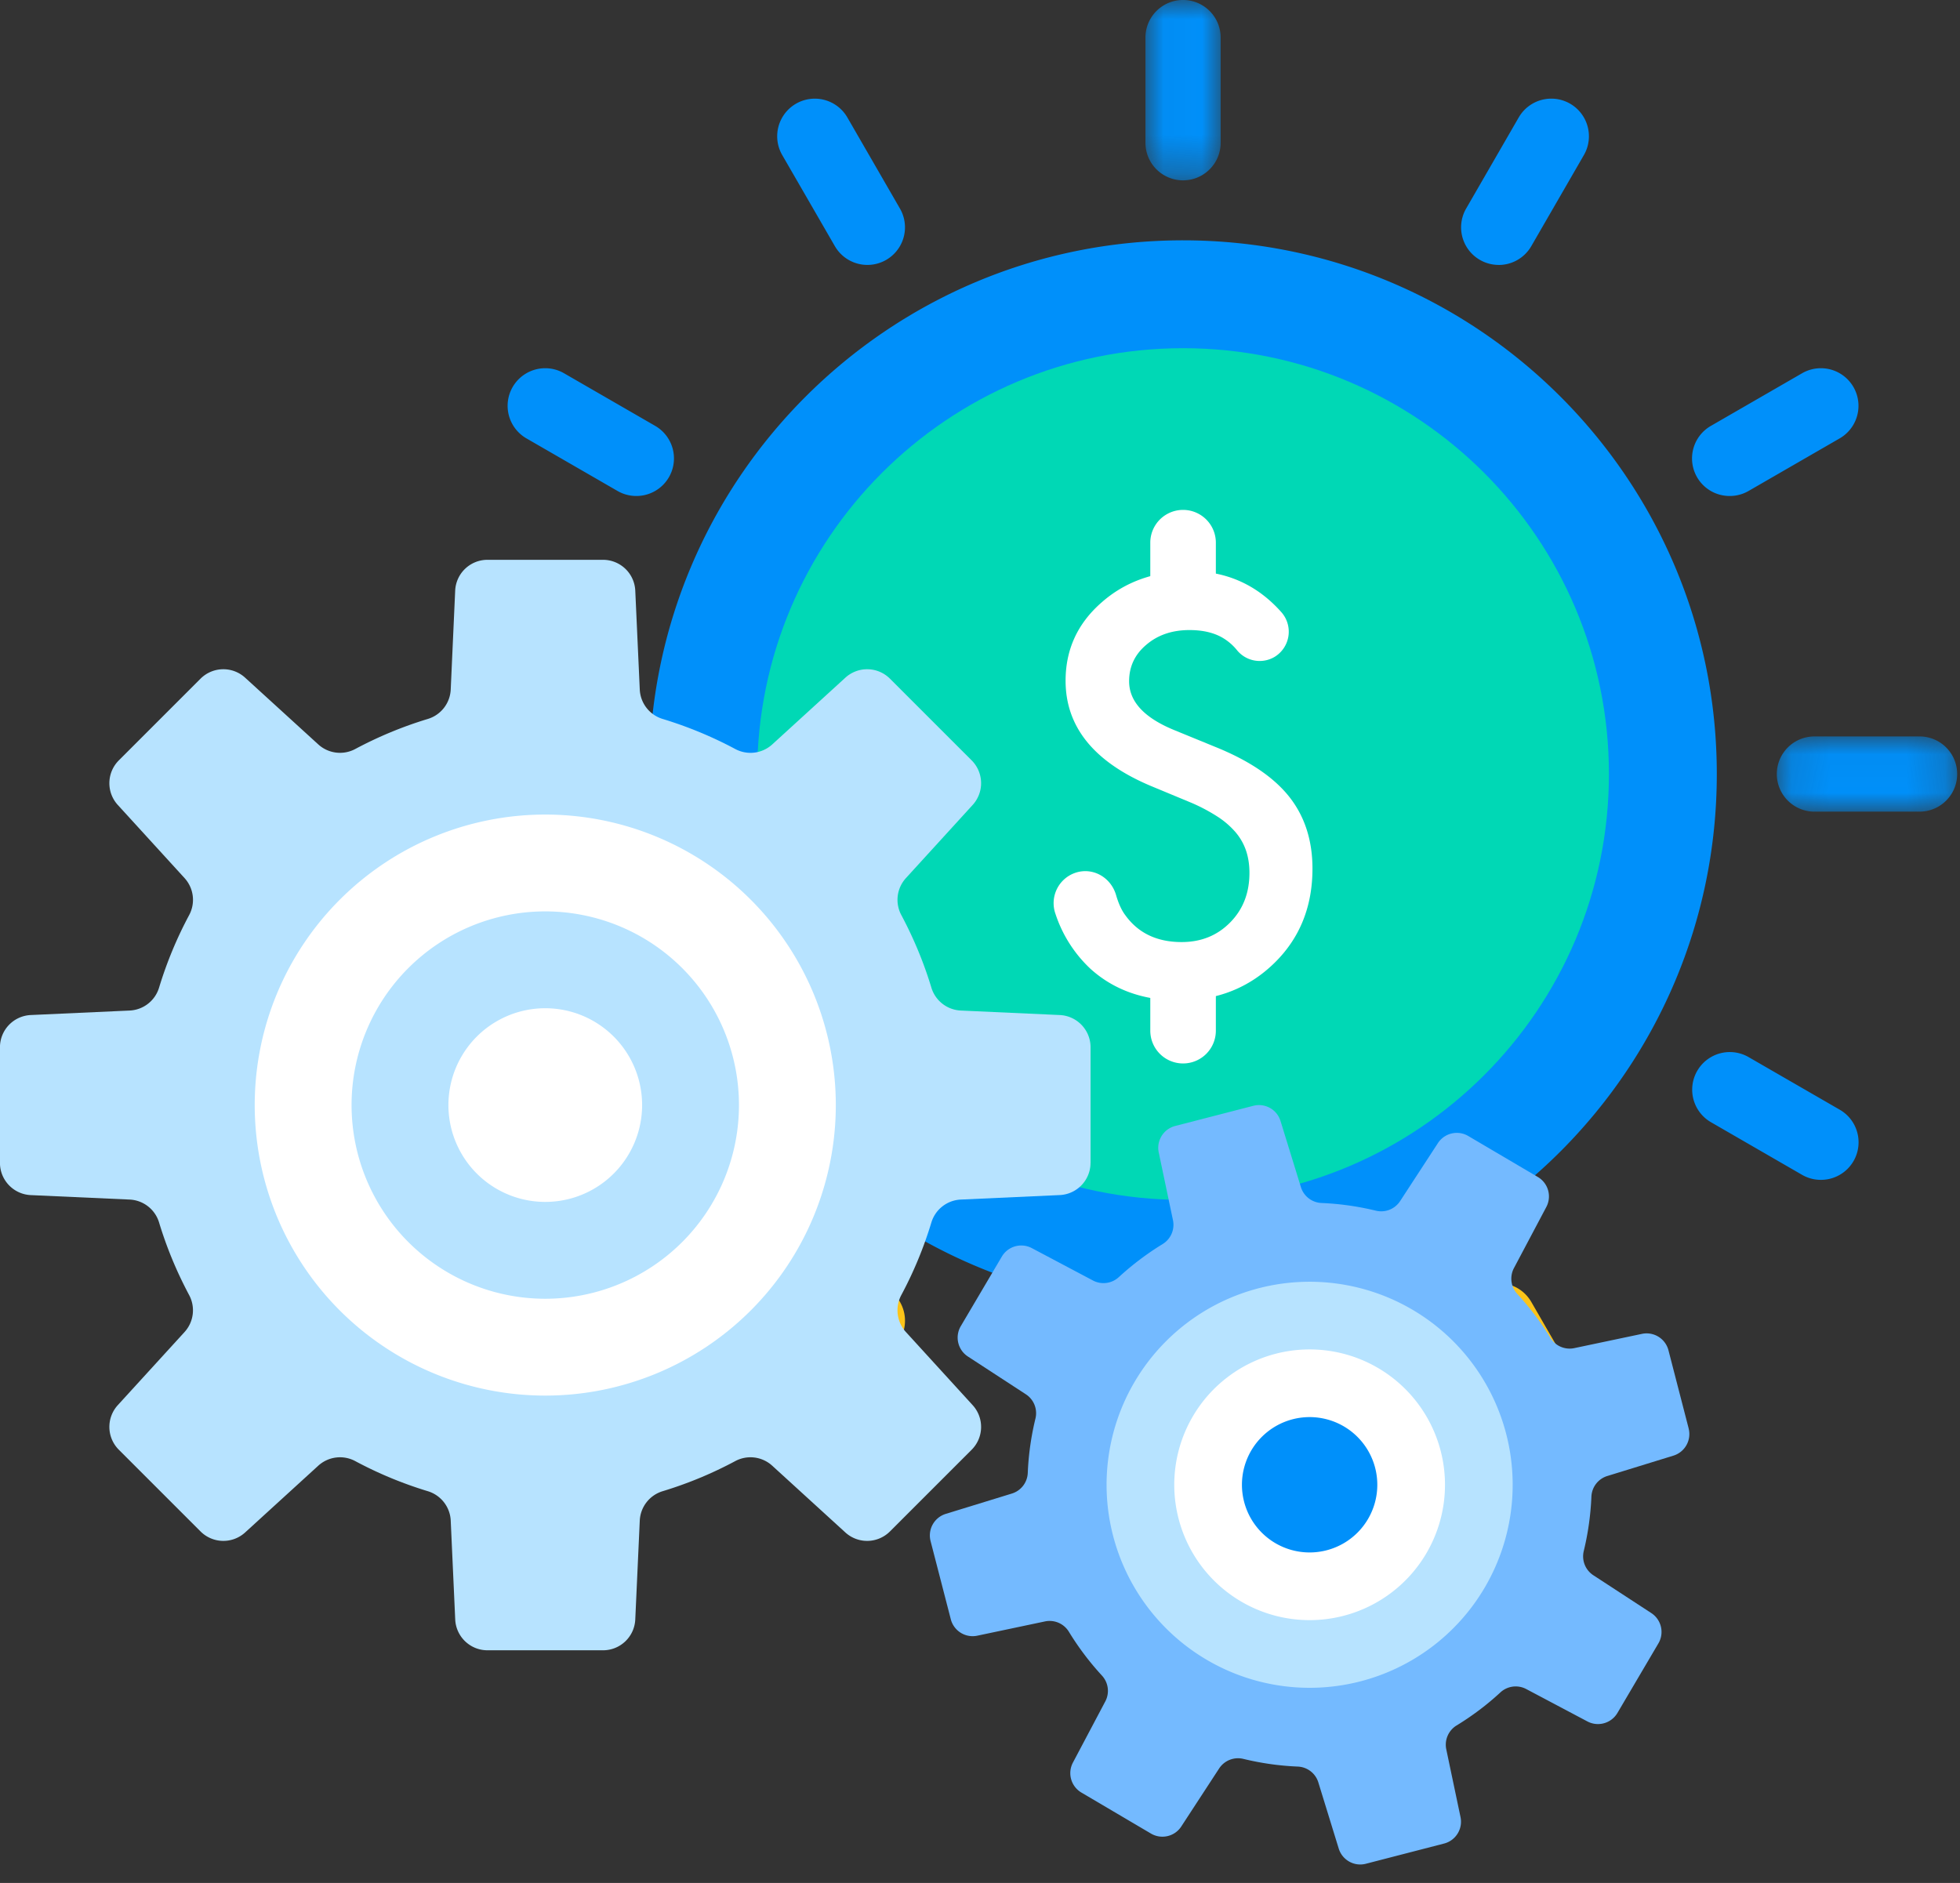 <svg xmlns="http://www.w3.org/2000/svg" xmlns:xlink="http://www.w3.org/1999/xlink" width="51" height="49" viewBox="0 0 51 49">
    <rect x="0" y="0" width="51" height="49" fill="#333333" stroke="none"/>
    <defs>
        <path id="a" d="M4.814.035v1.957H.12V.035h4.693z"/>
        <path id="c" d="M.035 0h1.957v4.693H.035V0z"/>
    </defs>
    <g fill="none" fill-rule="evenodd">
        <path fill="#FCC419" d="M14.187 10.56l2.37 1.369"/>
        <path fill="#0090FA" d="M16.556 12.907a.974.974 0 0 1-.488-.131l-2.37-1.368a.978.978 0 0 1 .978-1.695l2.37 1.368a.978.978 0 0 1-.49 1.826"/>
        <path fill="#FCC419" d="M14.356 21.12H11.62a.978.978 0 0 1 0-1.956h2.736a.978.978 0 0 1 0 1.957M14.187 29.724l2.37-1.368M14.188 30.703a.978.978 0 0 1-.49-1.826l2.37-1.368a.978.978 0 1 1 .978 1.694l-2.37 1.369a.974.974 0 0 1-.488.13M21.202 36.739l1.368-2.37M21.2 37.717a.978.978 0 0 1-.846-1.468l1.369-2.37a.978.978 0 1 1 1.694.98l-1.368 2.369a.978.978 0 0 1-.848.49M30.784 40.285a.978.978 0 0 1-.979-.979V36.57a.978.978 0 0 1 1.957 0v2.736c0 .54-.438.979-.978.979M40.366 36.739l-1.369-2.37M40.367 37.717a.978.978 0 0 1-.849-.489l-1.368-2.37a.978.978 0 1 1 1.695-.978l1.368 2.37a.978.978 0 0 1-.846 1.467M47.38 29.724l-2.37-1.368"/>
        <path fill="#0090FA" d="M47.38 30.703a.973.973 0 0 1-.49-.131l-2.37-1.369a.978.978 0 1 1 .98-1.694l2.37 1.368a.978.978 0 0 1-.49 1.826"/>
        <g transform="translate(46.112 19.129)">
            <mask id="b" fill="#fff">
                <use xlink:href="#a"/>
            </mask>
            <path fill="#0090FA" d="M3.835 1.992H1.1a.978.978 0 0 1 0-1.957h2.736a.978.978 0 1 1 0 1.957" mask="url(#b)"/>
        </g>
        <path fill="#FCC419" d="M47.38 10.56l-2.37 1.369"/>
        <path fill="#0090FA" d="M45.011 12.907a.977.977 0 0 1-.49-1.826l2.37-1.368a.978.978 0 0 1 .978 1.695l-2.37 1.368a.974.974 0 0 1-.488.131M40.366 3.546l-1.369 2.37M38.996 6.894a.978.978 0 0 1-.846-1.468l1.368-2.37a.978.978 0 1 1 1.695.98l-1.368 2.369a.978.978 0 0 1-.849.49"/>
        <g transform="translate(29.77)">
            <mask id="d" fill="#fff">
                <use xlink:href="#c"/>
            </mask>
            <path fill="#0090FA" d="M1.013 4.693a.978.978 0 0 1-.978-.978V.978a.978.978 0 1 1 1.957 0v2.737c0 .54-.438.978-.979.978" mask="url(#d)"/>
        </g>
        <path fill="#FCC419" d="M21.202 3.546l1.368 2.37"/>
        <path fill="#0090FA" d="M22.57 6.894a.978.978 0 0 1-.847-.489l-1.369-2.37a.978.978 0 1 1 1.695-.978l1.368 2.37a.978.978 0 0 1-.846 1.467M44.672 20.142c0 7.67-6.218 13.89-13.888 13.89-7.671 0-13.89-6.22-13.89-13.89 0-7.67 6.219-13.888 13.89-13.888 7.67 0 13.888 6.218 13.888 13.888"/>
        <path fill="#00D8B5" d="M41.865 20.142c0 6.12-4.961 11.082-11.081 11.082-6.12 0-11.082-4.961-11.082-11.082 0-6.12 4.961-11.081 11.082-11.081 6.12 0 11.081 4.961 11.081 11.081"/>
        <path fill="#FFF" d="M33.162 17.096a.761.761 0 0 1-.969-.169 1.374 1.374 0 0 0-.344-.308c-.233-.148-.533-.223-.9-.223-.45 0-.825.128-1.123.384-.297.25-.446.567-.446.948 0 .526.39.949 1.172 1.27l1.074.44c.874.353 1.513.784 1.918 1.293.404.51.607 1.134.607 1.873 0 .99-.33 1.809-.99 2.455-.666.651-1.491.976-2.477.976-.934 0-1.706-.276-2.316-.83a3.416 3.416 0 0 1-.904-1.423.834.834 0 0 1 .6-1.093c.433-.096.851.174.976.601.066.227.147.403.242.527.335.465.823.698 1.465.698.507 0 .927-.17 1.262-.51.335-.339.502-.769.502-1.29 0-.209-.029-.4-.087-.575a1.463 1.463 0 0 0-.272-.481 2.168 2.168 0 0 0-.478-.412 4.596 4.596 0 0 0-.697-.366l-1.04-.432c-1.473-.623-2.21-1.535-2.21-2.734 0-.81.309-1.486.928-2.03.618-.549 1.388-.823 2.308-.823.95 0 1.741.354 2.373 1.062a.767.767 0 0 1-.174 1.172"/>
        <path fill="#FFF" d="M30.784 27.674a.853.853 0 0 1-.853-.853v-.969a.853.853 0 0 1 1.706 0v.969a.853.853 0 0 1-.853.853M30.784 15.943a.853.853 0 0 1-.853-.853v-.968a.853.853 0 1 1 1.706 0v.968a.853.853 0 0 1-.853.853"/>
        <path fill="#B7E3FF" d="M28.377 30.26v-3.007a.84.84 0 0 0-.802-.839L25 26.297a.84.84 0 0 1-.765-.596c-.2-.659-.463-1.29-.782-1.888a.84.84 0 0 1 .12-.963l1.736-1.903a.84.84 0 0 0-.026-1.16l-2.126-2.126a.84.84 0 0 0-1.16-.026l-1.903 1.737a.84.84 0 0 1-.963.119 10.453 10.453 0 0 0-1.888-.782.84.84 0 0 1-.596-.765l-.117-2.574a.84.84 0 0 0-.84-.802h-3.006a.84.84 0 0 0-.84.802l-.116 2.574a.84.84 0 0 1-.596.765c-.66.2-1.291.463-1.888.782a.84.84 0 0 1-.963-.12l-1.903-1.736a.84.84 0 0 0-1.16.026l-2.126 2.126a.84.84 0 0 0-.027 1.16l1.737 1.903a.84.84 0 0 1 .12.963c-.32.597-.583 1.23-.783 1.888a.84.84 0 0 1-.765.596l-2.573.117a.84.84 0 0 0-.802.84v3.006c0 .45.353.819.802.84l2.573.116a.84.84 0 0 1 .765.596c.2.66.463 1.29.782 1.888a.84.84 0 0 1-.119.963l-1.737 1.903a.84.84 0 0 0 .027 1.16l2.126 2.126a.84.84 0 0 0 1.16.027l1.903-1.737a.84.84 0 0 1 .963-.12c.597.32 1.229.583 1.888.783.34.103.58.41.596.765l.117 2.573a.84.84 0 0 0 .839.802h3.007a.84.84 0 0 0 .839-.802l.117-2.573a.84.84 0 0 1 .596-.765c.659-.2 1.29-.463 1.888-.783a.84.84 0 0 1 .963.12l1.903 1.737a.84.84 0 0 0 1.16-.027l2.126-2.126a.84.84 0 0 0 .026-1.16l-1.737-1.903a.84.84 0 0 1-.119-.963c.32-.597.582-1.229.782-1.888a.84.84 0 0 1 .765-.596l2.574-.117a.84.84 0 0 0 .802-.839"/>
        <path fill="#FFF" d="M21.748 28.757a7.56 7.56 0 1 1-15.12 0 7.56 7.56 0 0 1 15.12 0"/>
        <path fill="#B7E3FF" d="M19.228 28.757a5.04 5.04 0 1 1-10.08 0 5.04 5.04 0 0 1 10.08 0"/>
        <path fill="#FFF" d="M16.708 28.757a2.52 2.52 0 1 1-5.04 0 2.52 2.52 0 0 1 5.04 0"/>
        <path fill="#74BAFF" d="M43.94 37.173l-.526-2.035a.587.587 0 0 0-.69-.427l-1.761.371a.587.587 0 0 1-.622-.27c-.25-.41-.54-.792-.86-1.14a.587.587 0 0 1-.088-.672l.843-1.591a.587.587 0 0 0-.22-.78l-1.811-1.067a.587.587 0 0 0-.79.185l-.983 1.508a.587.587 0 0 1-.631.25 7.289 7.289 0 0 0-1.414-.2.587.587 0 0 1-.537-.413l-.53-1.72a.587.587 0 0 0-.708-.396l-2.034.525a.587.587 0 0 0-.427.69l.37 1.761a.587.587 0 0 1-.269.622c-.41.251-.792.54-1.14.86a.587.587 0 0 1-.673.088l-1.591-.843a.587.587 0 0 0-.78.221L25 34.51a.587.587 0 0 0 .185.79l1.508.983a.587.587 0 0 1 .25.631c-.112.46-.18.934-.2 1.415a.587.587 0 0 1-.413.537l-1.72.529a.587.587 0 0 0-.396.708l.526 2.034a.587.587 0 0 0 .69.428l1.76-.371a.587.587 0 0 1 .623.269c.25.41.539.792.86 1.14a.587.587 0 0 1 .087.673l-.842 1.591a.587.587 0 0 0 .22.78l1.81 1.067c.271.16.62.078.79-.185l.984-1.508a.587.587 0 0 1 .63-.25c.46.112.934.18 1.415.2.249.01.464.175.537.413l.53 1.72c.092.3.404.475.707.396l2.035-.526a.587.587 0 0 0 .427-.69l-.37-1.76a.587.587 0 0 1 .268-.623c.411-.25.793-.539 1.14-.86a.587.587 0 0 1 .673-.087l1.592.843c.277.146.62.049.78-.221l1.066-1.81a.587.587 0 0 0-.185-.79l-1.508-.984a.587.587 0 0 1-.249-.63c.112-.46.179-.934.199-1.415a.587.587 0 0 1 .413-.537l1.72-.53a.587.587 0 0 0 .397-.707"/>
        <path fill="#B7E3FF" d="M39.192 37.315a5.283 5.283 0 1 1-10.23 2.646 5.283 5.283 0 0 1 10.23-2.646"/>
        <path fill="#FFF" d="M37.487 37.756a3.522 3.522 0 1 1-6.82 1.764 3.522 3.522 0 0 1 6.82-1.764"/>
        <path fill="#0090FA" d="M35.782 38.197a1.761 1.761 0 1 1-3.41.882 1.761 1.761 0 0 1 3.41-.882"/>
    </g>
</svg>
